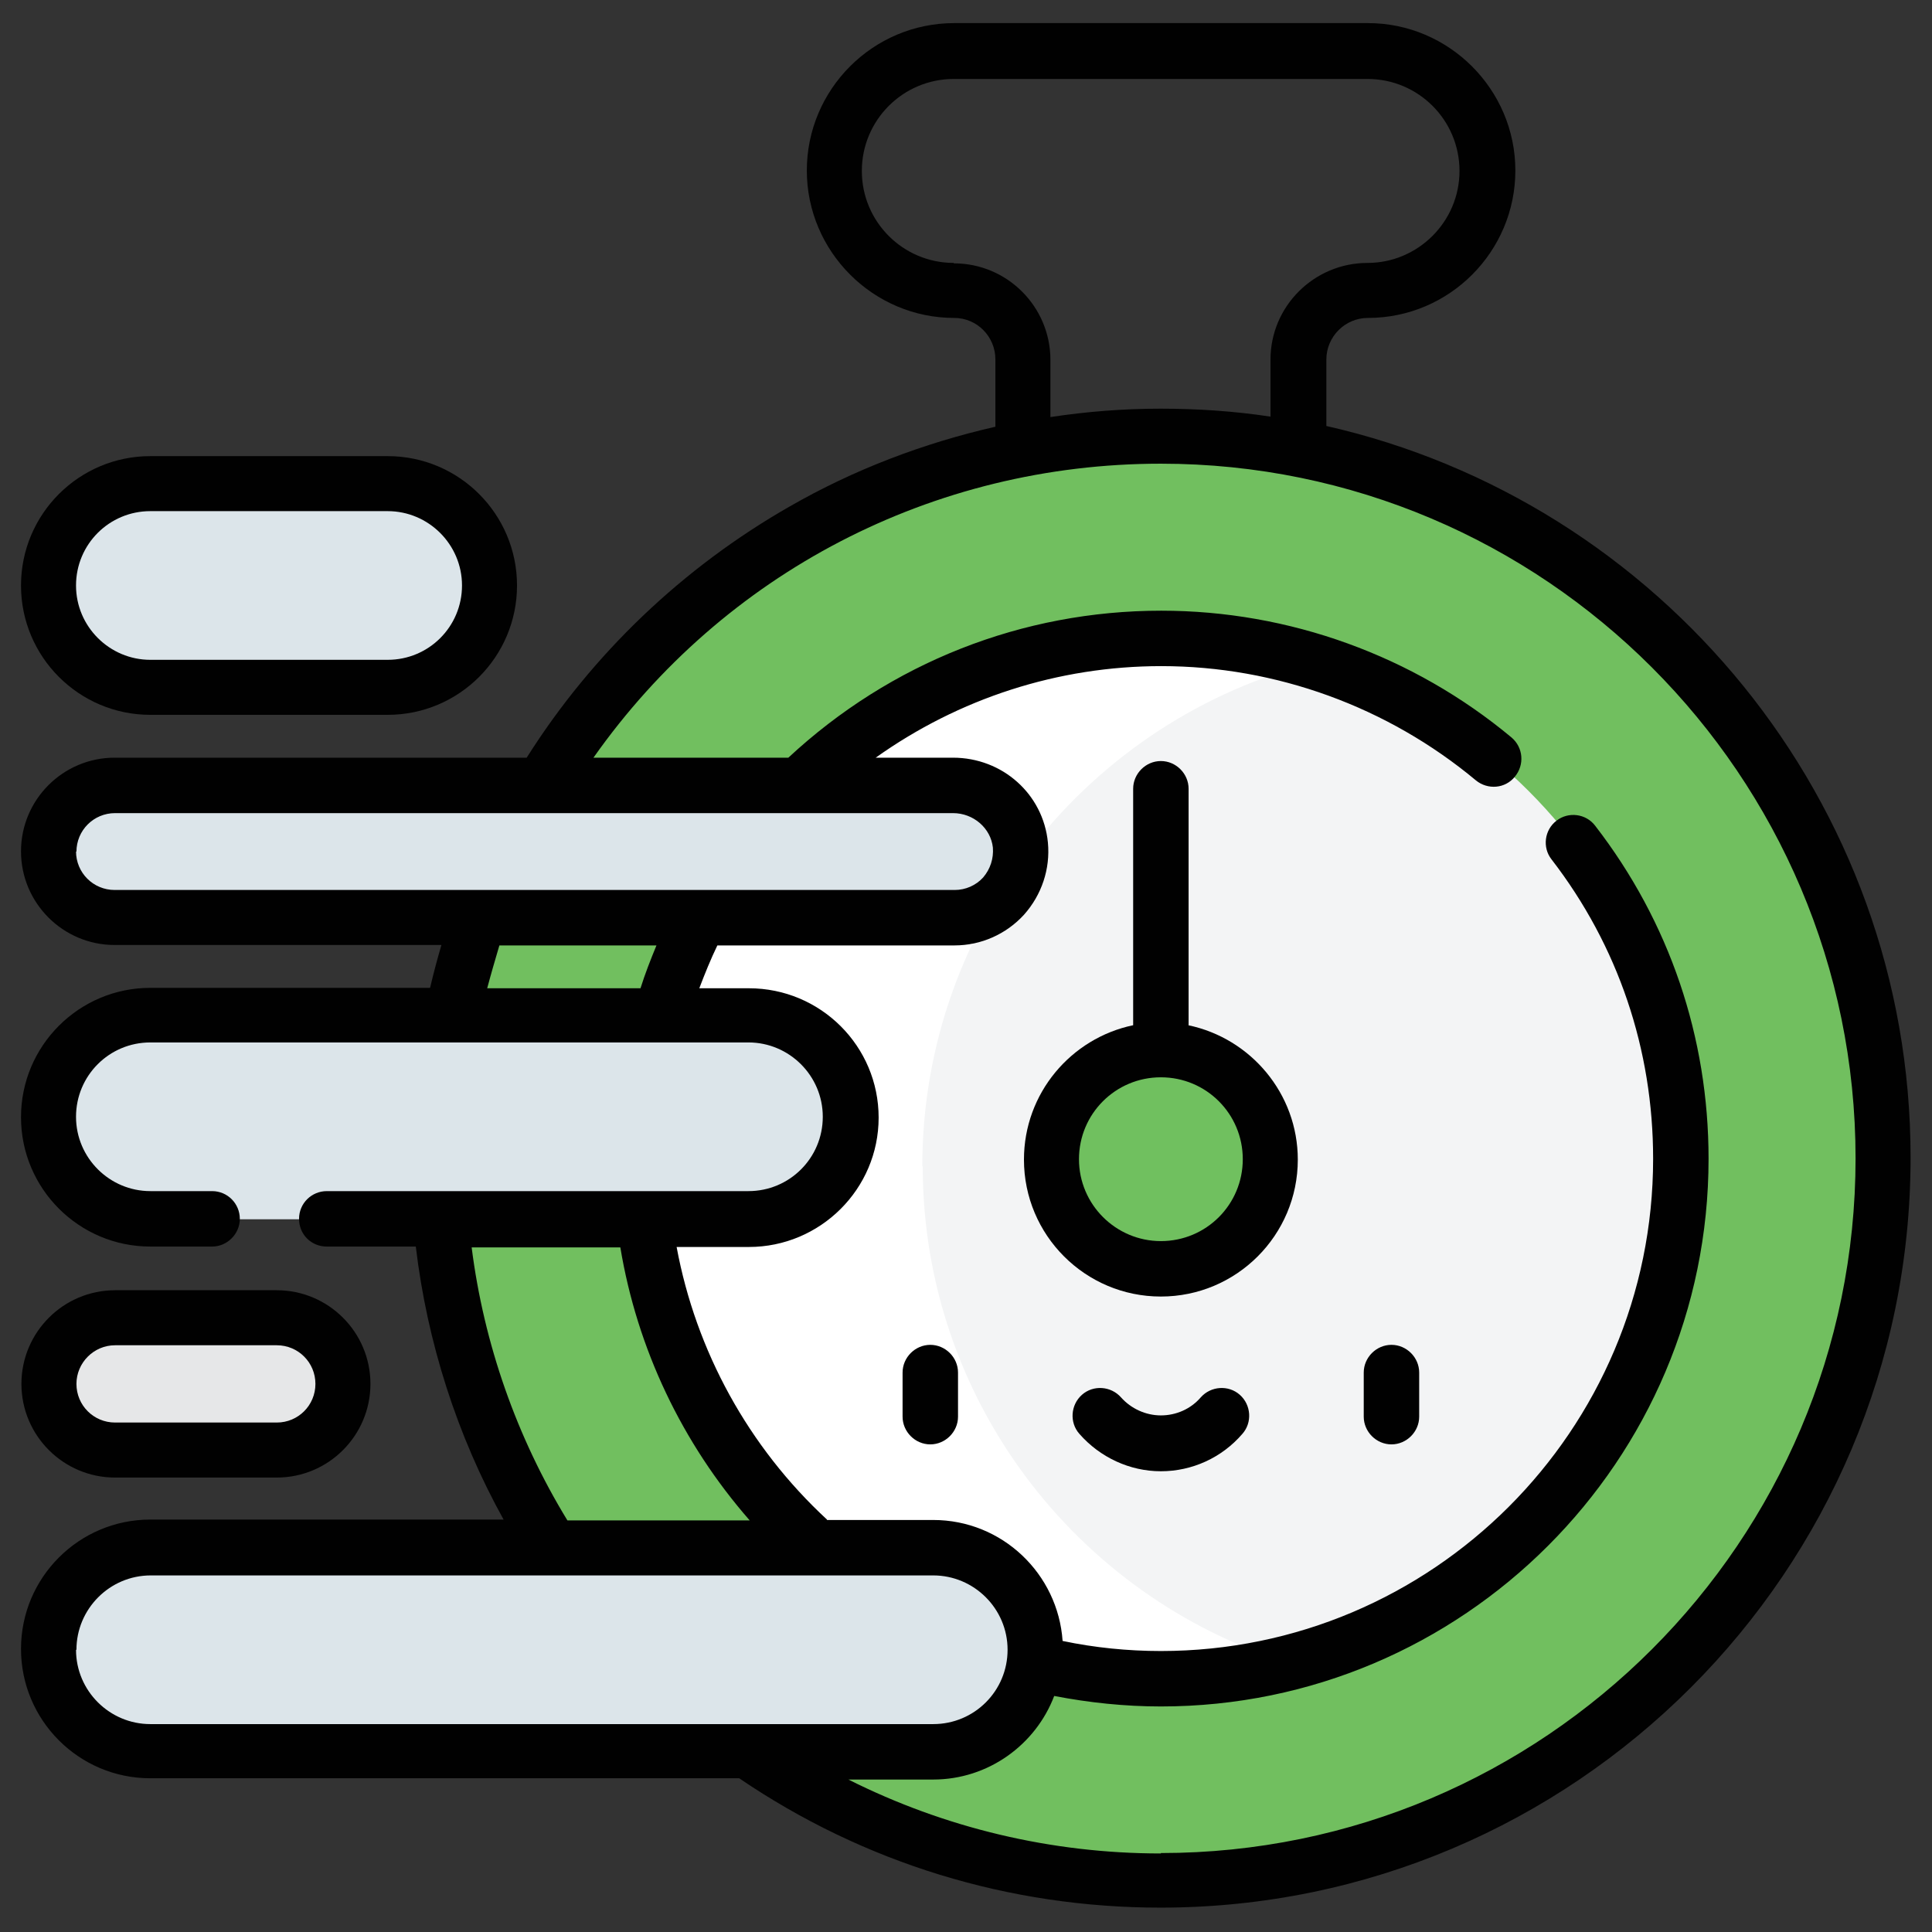 <?xml version="1.0" encoding="UTF-8"?>
<svg id="Layer_2" data-name="Layer 2" xmlns="http://www.w3.org/2000/svg" viewBox="0 0 46 46">
  <rect x="0" y="0" width="46" height="46" fill="#333333" stroke="none"/>
  <defs>
    <style>
      .cls-1 {
        fill: #70c05f;
        stroke: #808082;
      }

      .cls-1, .cls-2, .cls-3 {
        stroke-miterlimit: 10;
      }

      .cls-4, .cls-5, .cls-6, .cls-7, .cls-8 {
        stroke-width: 0px;
      }

      .cls-4, .cls-3 {
        fill: #dce5ea;
      }

      .cls-2 {
        fill: #71bf5f;
        stroke: #010101;
      }

      .cls-2, .cls-7 {
        fill-rule: evenodd;
      }

      .cls-5 {
        fill: #e6e7e8;
      }

      .cls-6 {
        fill: #010101;
      }

      .cls-7 {
        fill: #f3f4f5;
      }

      .cls-8 {
        fill: #fff;
      }

      .cls-3 {
        stroke: #666;
      }
    </style>
  </defs>
  <path class="cls-2" d="M27.64,10.39c9.49,0,17.2,7.71,17.2,17.2s-7.71,17.2-17.2,17.2-17.2-7.71-17.2-17.2,7.71-17.2,17.2-17.2h0Z"/>
  <path class="cls-7" d="M27.64,15.2c6.83,0,12.38,5.55,12.38,12.38s-5.55,12.38-12.38,12.38-12.38-5.55-12.38-12.38,5.55-12.38,12.38-12.38h0Z"/>
  <path class="cls-8" d="M21.96,27.77c0-5.79,3.99-10.66,9.37-12.01-1.16-.36-2.4-.56-3.68-.56-6.83,0-12.38,5.56-12.38,12.38s5.56,12.38,12.38,12.38c1.04,0,2.05-.13,3.02-.37-5.04-1.57-8.7-6.28-8.7-11.82h0Z"/>
  <path class="cls-4" d="M9.24,11.52H3.58c-1.34,0-2.43,1.08-2.43,2.42s1.09,2.43,2.43,2.43h5.65c1.34,0,2.42-1.09,2.42-2.43s-1.08-2.42-2.42-2.42h0Z"/>
  <path class="cls-1" d="M27.64,30.21c-1.44,0-2.61-1.17-2.61-2.61s1.17-2.6,2.61-2.6,2.6,1.17,2.6,2.6-1.17,2.61-2.6,2.61h0Z"/>
  <path class="cls-3" d="M22.22,36.86H3.58c-1.34,0-2.43,1.09-2.43,2.43s1.09,2.42,2.43,2.42h18.63c1.33,0,2.42-1.09,2.42-2.42s-1.09-2.43-2.42-2.43h0Z"/>
  <path class="cls-5" d="M6.59,31.37h-3.85c-.87,0-1.58.7-1.58,1.57s.71,1.58,1.58,1.58h3.85c.87,0,1.58-.71,1.58-1.58s-.71-1.57-1.58-1.57h0Z"/>
  <path class="cls-4" d="M17.82,24.19H3.58c-1.34,0-2.43,1.08-2.43,2.42s1.09,2.42,2.43,2.42h14.24c1.33,0,2.43-1.09,2.43-2.42s-1.09-2.42-2.43-2.42h0Z"/>
  <path class="cls-4" d="M22.68,18.7H2.73c-.87,0-1.58.71-1.58,1.58s.71,1.57,1.58,1.57h19.99c.92,0,1.66-.8,1.57-1.73-.08-.81-.79-1.42-1.6-1.42h0Z"/>
  <path class="cls-6" d="M28.3,24.41v-5.63c0-.36-.3-.66-.66-.66s-.66.3-.66.66v5.63c-1.48.31-2.6,1.62-2.6,3.2,0,1.8,1.46,3.26,3.26,3.26s3.26-1.46,3.26-3.26c0-1.57-1.12-2.89-2.61-3.2h0ZM27.64,29.55c-1.07,0-1.95-.87-1.95-1.95s.87-1.95,1.95-1.95,1.95.87,1.95,1.95-.87,1.95-1.95,1.95h0Z"/>
  <path class="cls-6" d="M31.58,10.16v-1.6c0-.54.44-.99.99-.99,1.94,0,3.51-1.58,3.51-3.51s-1.58-3.51-3.51-3.51h-9.85c-1.94,0-3.51,1.58-3.51,3.51s1.58,3.51,3.51,3.51c.54,0,.98.44.98.99v1.6c-1.71.39-3.37,1.02-4.9,1.9-2.54,1.45-4.7,3.51-6.26,5.98H2.73c-1.23,0-2.23,1-2.23,2.23s1,2.23,2.23,2.23h7.78c-.1.34-.19.68-.27,1.02H3.58c-1.7,0-3.08,1.38-3.08,3.08s1.38,3.08,3.08,3.08h1.47c.36,0,.66-.3.66-.66s-.29-.66-.66-.66h-1.47c-.97,0-1.77-.79-1.77-1.77s.79-1.77,1.77-1.77h14.24c.97,0,1.77.79,1.77,1.77s-.79,1.77-1.77,1.77H7.78c-.36,0-.66.29-.66.66s.29.66.66.66h2.12c.27,2.27.98,4.5,2.09,6.5H3.58c-1.7,0-3.08,1.38-3.08,3.08s1.38,3.08,3.08,3.08h14.02c2.97,2.02,6.43,3.08,10.03,3.08,9.85,0,17.86-8.01,17.86-17.86,0-8.49-5.96-15.62-13.92-17.42h0ZM22.71,6.26c-1.21,0-2.19-.98-2.19-2.19s.98-2.19,2.19-2.19h9.85c1.21,0,2.19.98,2.19,2.19s-.99,2.19-2.19,2.19c-1.27,0-2.31,1.03-2.31,2.3v1.36c-.85-.13-1.73-.19-2.62-.19s-1.76.07-2.62.2v-1.36c0-1.27-1.03-2.3-2.3-2.3h0ZM1.82,20.28c0-.51.41-.92.92-.92h19.95c.49,0,.9.36.95.82.02.26-.06.51-.23.71-.17.19-.42.3-.68.3H2.73c-.51,0-.92-.41-.92-.92h0ZM11.89,22.51h3.74c-.14.34-.27.67-.38,1.02h-3.65c.09-.34.19-.68.29-1.02h0ZM11.23,29.7h3.54c.4,2.41,1.47,4.66,3.08,6.5h-4.34c-1.21-1.98-1.99-4.21-2.28-6.5h0ZM1.82,39.28c0-.97.79-1.77,1.77-1.77h18.63c.97,0,1.77.79,1.77,1.77s-.79,1.77-1.77,1.77H3.58c-.97,0-1.77-.79-1.77-1.77h0ZM27.64,44.13c-2.61,0-5.15-.61-7.44-1.76h2.02c1.31,0,2.44-.83,2.88-1.99.83.16,1.68.25,2.54.25,7.19,0,13.04-5.85,13.04-13.04,0-2.89-.93-5.64-2.7-7.93-.22-.29-.64-.34-.92-.12-.29.22-.34.64-.12.92,1.59,2.06,2.42,4.53,2.42,7.13,0,6.47-5.26,11.72-11.72,11.72-.79,0-1.58-.08-2.34-.24-.11-1.6-1.44-2.88-3.08-2.88h-2.53s0,0,0-.01c-1.87-1.73-3.12-4.01-3.58-6.49h1.72c1.7,0,3.09-1.38,3.09-3.08s-1.38-3.08-3.09-3.08h-1.18c.13-.34.27-.69.43-1.02h5.65c.63,0,1.23-.27,1.65-.73.42-.47.63-1.09.57-1.72-.11-1.15-1.08-2.02-2.26-2.02h-1.84c1.98-1.41,4.34-2.18,6.8-2.18,2.73,0,5.39.97,7.49,2.72.28.23.7.2.93-.09.23-.28.2-.69-.08-.93-2.34-1.95-5.3-3.02-8.34-3.02-3.31,0-6.45,1.24-8.88,3.5h-4.64c3.1-4.4,8.08-7,13.51-7,9.12,0,16.54,7.42,16.54,16.54s-7.42,16.54-16.54,16.54h0Z"/>
  <path class="cls-6" d="M3.58,17.02h5.65c1.7,0,3.08-1.38,3.08-3.08s-1.38-3.08-3.08-3.08H3.58c-1.7,0-3.08,1.38-3.08,3.08s1.38,3.08,3.08,3.08h0ZM3.58,12.17h5.65c.97,0,1.77.79,1.77,1.77s-.79,1.77-1.77,1.77H3.58c-.97,0-1.77-.79-1.77-1.77s.79-1.77,1.77-1.77h0Z"/>
  <path class="cls-6" d="M6.59,35.18c1.23,0,2.23-1,2.23-2.23s-1-2.23-2.23-2.23h-3.85c-1.23,0-2.23,1-2.23,2.23s1,2.23,2.23,2.23h3.85ZM1.82,32.95c0-.5.41-.92.92-.92h3.85c.51,0,.92.41.92.92s-.41.92-.92.92h-3.85c-.51,0-.92-.41-.92-.92h0Z"/>
  <path class="cls-6" d="M22.15,32.02c-.36,0-.66.3-.66.66v1.05c0,.36.3.66.66.66s.66-.3.66-.66v-1.05c0-.36-.3-.66-.66-.66h0Z"/>
  <path class="cls-6" d="M33.13,32.02c-.36,0-.66.3-.66.66v1.05c0,.36.3.66.66.66s.66-.3.66-.66v-1.05c0-.36-.3-.66-.66-.66h0Z"/>
  <path class="cls-6" d="M29.52,33.21c-.27-.24-.69-.21-.93.06-.24.28-.59.43-.95.43s-.71-.16-.95-.43c-.24-.27-.66-.3-.93-.06-.27.24-.3.66-.06.93.49.56,1.2.89,1.94.89s1.45-.32,1.94-.89c.24-.27.21-.69-.06-.93h0Z"/>
</svg>